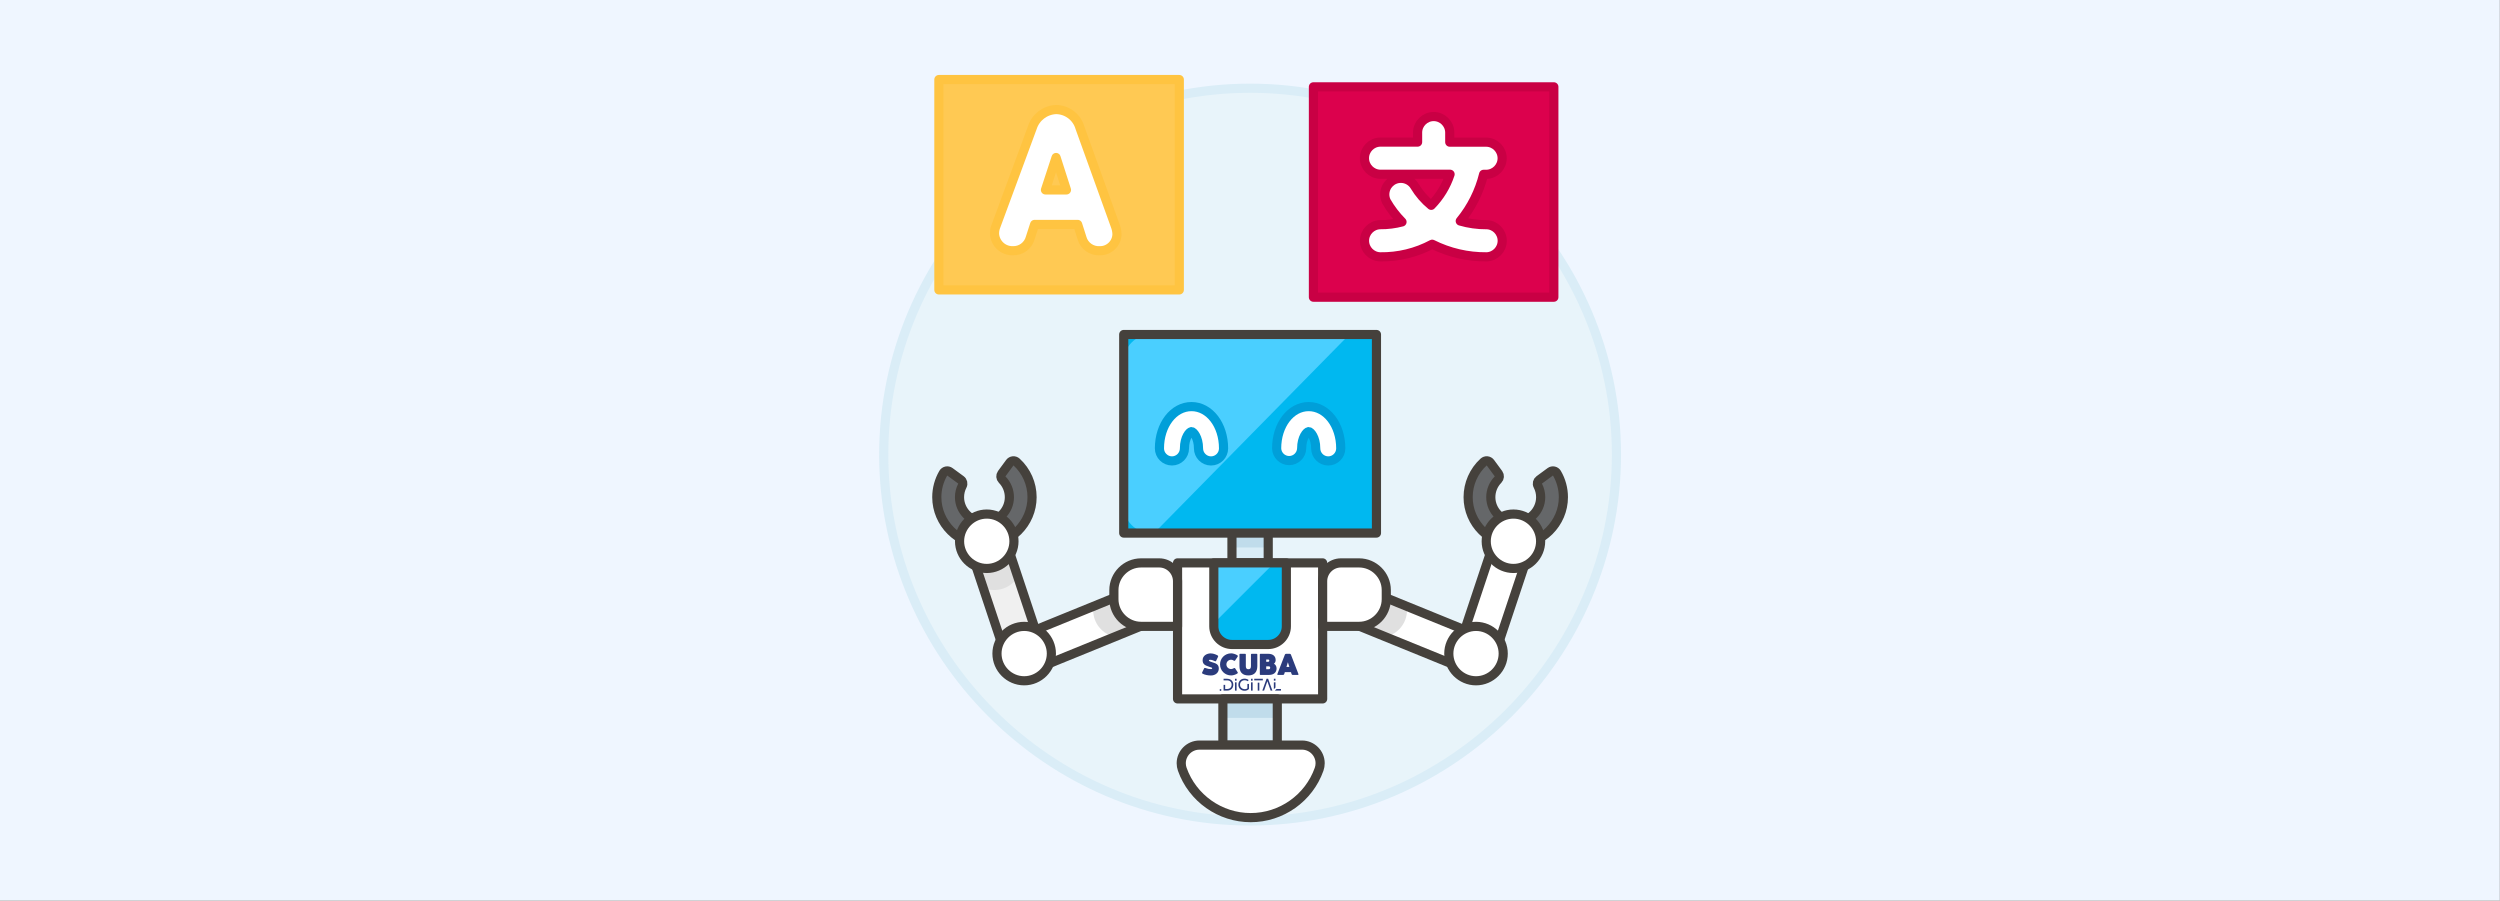 <?xml version="1.0" encoding="UTF-8" standalone="no"?> <svg xmlns="http://www.w3.org/2000/svg" xmlns:xlink="http://www.w3.org/1999/xlink" xmlns:serif="http://www.serif.com/" width="100%" height="100%" viewBox="0 0 3667 1321" version="1.1" xml:space="preserve" style="fill-rule:evenodd;clip-rule:evenodd;"><rect x="0" y="0" width="3667" height="1321" fill="#808080" stroke="none"/><rect x="0" y="0" width="3666.67" height="1320.83" style="fill:#eff6ff;"></rect><path d="M1296.25,666.785c0,294.799 242.583,537.382 537.382,537.382c294.799,-0 537.382,-242.583 537.382,-537.382c0,-294.799 -242.583,-537.382 -537.382,-537.382c-294.799,-0 -537.382,242.583 -537.382,537.382Z" style="fill:#e8f4fa;fill-rule:nonzero;stroke:#daedf7;stroke-width:13.43px;"></path><rect x="1377.15" y="116.667" width="352.657" height="308.578" style="fill:#ffc953;fill-rule:nonzero;stroke:#ffc441;stroke-width:13.43px;stroke-linecap:round;stroke-linejoin:round;"></rect><path d="M1635.85,331.096l-51.804,-143.75c-4.465,-15.582 -18.722,-26.467 -34.93,-26.668c-16.046,0.599 -30.071,11.27 -34.93,26.574l-53.106,143.749c-1.497,3.562 -2.287,7.382 -2.325,11.245c0.328,14.295 12.332,25.802 26.628,25.526c11.939,0.543 22.738,-7.369 25.821,-18.916l6.354,-19.682l63.143,0l6.381,20.018c3.196,11.499 14.082,19.274 25.996,18.566c0.219,0.006 0.439,0.009 0.659,0.009c13.469,0 24.57,-11.044 24.638,-24.513c-0.157,-4.165 -1.011,-8.275 -2.525,-12.158Zm-71.566,-52.516l-30.819,-0l15.584,-47.558l15.235,47.558Z" style="fill:#fff;fill-rule:nonzero;stroke:#ffc441;stroke-width:13.43px;stroke-linecap:round;stroke-linejoin:round;"></path><rect x="1926.52" y="127.361" width="352.657" height="308.578" style="fill:#dc014d;fill-rule:nonzero;stroke:#c90044;stroke-width:13.43px;stroke-linecap:round;stroke-linejoin:round;"></rect><path d="M2180.35,329.591c-13.009,0.08 -25.961,-1.731 -38.45,-5.374c16.392,-19.995 28.102,-43.408 34.272,-68.516l4.178,-0c12.725,-0.304 23.028,-10.855 23.028,-23.585c0,-12.729 -10.303,-23.28 -23.028,-23.584l-53.846,0l0,-14.563c-0.304,-12.726 -10.855,-23.028 -23.584,-23.028c-12.729,-0 -23.281,10.302 -23.584,23.028l-0,14.456l-54.934,-0c-12.726,0.303 -23.028,10.855 -23.028,23.584c-0,12.729 10.302,23.281 23.028,23.584l102.586,0c-5.609,17.114 -15.079,32.712 -27.675,45.584c-9.595,-7.863 -17.774,-17.309 -24.182,-27.931c-4.227,-7.225 -11.993,-11.679 -20.364,-11.679c-12.941,-0 -23.591,10.649 -23.591,23.591c0,3.521 0.789,6.998 2.307,10.175c6.332,11.009 14.058,21.155 22.987,30.187c-10.439,2.769 -21.202,4.125 -32.001,4.031c-12.726,0.303 -23.028,10.855 -23.028,23.584c-0,12.729 10.302,23.281 23.028,23.584c26.579,0.411 52.83,-5.956 76.268,-18.499c24.714,12.415 52.037,18.758 79.694,18.499c12.725,-0.303 23.028,-10.855 23.028,-23.584c-0,-12.729 -10.303,-23.281 -23.028,-23.584l-0.081,0.04Z" style="fill:#fff;fill-rule:nonzero;stroke:#c90044;stroke-width:13.43px;stroke-linecap:round;stroke-linejoin:round;"></path><g><rect x="1807.03" y="772.434" width="53.201" height="53.201" style="fill:#daedf7;fill-rule:nonzero;"></rect><rect x="1807.03" y="772.434" width="53.201" height="30.631" style="fill:#c0dceb;fill-rule:nonzero;"></rect><rect x="1807.03" y="772.434" width="53.201" height="53.201" style="fill:none;fill-rule:nonzero;stroke:#45413c;stroke-width:13.43px;stroke-linecap:round;stroke-linejoin:round;"></rect><rect x="1648.28" y="490.631" width="370.713" height="291.274" style="fill:#00b8f0;fill-rule:nonzero;"></rect><path d="M1692.89,781.905l-4.944,0c-21.786,0 -39.713,-17.927 -39.713,-39.712c0,-0.005 0,-0.009 0,-0.014l0,-211.836c0,-21.793 17.933,-39.726 39.726,-39.726l291.315,0l-286.384,291.288Z" style="fill:#4acfff;fill-rule:nonzero;"></path><path d="M1776.32,676.108c-10.072,-0.015 -18.351,-8.306 -18.351,-18.378c-0,-16.122 -7.645,-24.626 -10.291,-24.626c-2.647,0 -10.305,8.464 -10.305,24.626c0,10.067 -8.284,18.351 -18.351,18.351c-10.068,0 -18.352,-8.284 -18.352,-18.351c0,-34.393 20.649,-61.342 47.021,-61.342c26.372,-0 47.021,26.949 47.021,61.342c0,10.082 -8.296,18.378 -18.378,18.378c-0.005,0 -0.009,0 -0.014,0Z" style="fill:#fff;fill-rule:nonzero;stroke:#009fd9;stroke-width:13.43px;"></path><path d="M1948.24,676.108c-10.072,-0.015 -18.351,-8.306 -18.351,-18.378c-0,-16.122 -7.658,-24.626 -10.305,-24.626c-2.646,0 -10.291,8.464 -10.291,24.626c-0.267,9.883 -8.471,17.868 -18.358,17.868c-9.887,0 -18.091,-7.985 -18.358,-17.868c-0,-34.393 20.649,-61.342 47.021,-61.342c26.372,-0 47.021,26.949 47.021,61.342c-0,10.082 -8.297,18.378 -18.379,18.378Z" style="fill:#fff;fill-rule:nonzero;stroke:#009fd9;stroke-width:13.43px;"></path><rect x="1648.28" y="490.631" width="370.713" height="291.274" style="fill:none;fill-rule:nonzero;stroke:#45413c;stroke-width:13.43px;stroke-linecap:round;stroke-linejoin:round;"></rect><path d="M1958.64,904.104l20.07,-49.27l184.775,75.267l-20.07,49.27l-184.775,-75.267Z" style="fill:#fff;fill-rule:nonzero;"></path><path d="M1970.48,875.074l8.236,-20.233l85.081,34.662l-0,5.562c0.002,18.759 -13.225,35.111 -31.571,39.027l-61.799,-25.15l0.053,-33.868Z" style="fill:#e0e0e0;fill-rule:nonzero;"></path><path d="M1958.64,904.104l20.07,-49.27l184.775,75.267l-20.07,49.27l-184.775,-75.267Z" style="fill:none;fill-rule:nonzero;stroke:#45413c;stroke-width:13.43px;stroke-linecap:round;stroke-linejoin:round;"></path><path d="M2142.26,942.697l46.384,-139.265l50.475,16.811l-46.384,139.265l-50.475,-16.811Z" style="fill:#f0f0f0;fill-rule:nonzero;"></path><path d="M2174.45,846.028l14.2,-42.601l50.474,16.861l-13.891,41.647c-18.417,8.367 -40.43,1.472 -50.783,-15.907Z" style="fill:#e0e0e0;fill-rule:nonzero;"></path><path d="M2142.26,942.697l46.384,-139.265l50.475,16.811l-46.384,139.265l-50.475,-16.811Z" style="fill:#fff;fill-rule:nonzero;stroke:#45413c;stroke-width:13.43px;stroke-linecap:round;stroke-linejoin:round;"></path><path d="M2273.95,692.028c1.516,-1.126 3.446,-1.547 5.294,-1.155c1.841,0.39 3.436,1.536 4.393,3.157c6.244,10.691 9.535,22.852 9.535,35.232c-0,38.324 -31.536,69.86 -69.86,69.86c-38.324,0 -69.859,-31.536 -69.859,-69.86c-0,-19.623 8.268,-38.366 22.761,-51.595c1.389,-1.273 3.257,-1.894 5.132,-1.707c1.879,0.193 3.592,1.169 4.716,2.687l11.916,16.202c1.903,2.639 1.629,6.299 -0.645,8.625c-6.81,6.852 -10.636,16.129 -10.636,25.789c-0,20.069 16.514,36.583 36.582,36.583c20.069,-0 36.582,-16.514 36.582,-36.583c0,-5.877 -1.416,-11.668 -4.128,-16.881c-1.516,-2.894 -0.677,-6.498 1.962,-8.424l16.255,-11.93Z" style="fill:#656769;fill-rule:nonzero;"></path><path d="M2273.95,692.028c1.516,-1.126 3.446,-1.547 5.294,-1.155c1.841,0.39 3.436,1.536 4.393,3.157c6.244,10.691 9.535,22.852 9.535,35.232c-0,38.324 -31.536,69.86 -69.86,69.86c-38.324,0 -69.859,-31.536 -69.859,-69.86c-0,-19.623 8.268,-38.366 22.761,-51.595c1.389,-1.273 3.257,-1.894 5.132,-1.707c1.879,0.193 3.592,1.169 4.716,2.687l11.916,16.202c1.903,2.639 1.629,6.299 -0.645,8.625c-6.81,6.852 -10.636,16.129 -10.636,25.789c-0,20.069 16.514,36.583 36.582,36.583c20.069,-0 36.582,-16.514 36.582,-36.583c0,-5.877 -1.416,-11.668 -4.128,-16.881c-1.516,-2.894 -0.677,-6.498 1.962,-8.424l16.255,-11.93Z" style="fill:none;fill-rule:nonzero;stroke:#45413c;stroke-width:13.43px;stroke-linecap:round;stroke-linejoin:round;"></path><path d="M2179.99,793.916c0,21.889 18.012,39.9 39.901,39.9c21.889,0 39.9,-18.011 39.9,-39.9c0,-21.889 -18.011,-39.901 -39.9,-39.901c-21.889,0 -39.901,18.012 -39.901,39.901Z" style="fill:#fff;fill-rule:nonzero;stroke:#45413c;stroke-width:13.43px;stroke-linecap:round;stroke-linejoin:round;"></path><path d="M2125.11,958.677c0,21.889 18.012,39.901 39.901,39.901c21.888,-0 39.9,-18.012 39.9,-39.901c0,-21.889 -18.012,-39.9 -39.9,-39.9c-21.889,-0 -39.901,18.011 -39.901,39.9Z" style="fill:#fff;fill-rule:nonzero;stroke:#45413c;stroke-width:13.43px;stroke-linecap:round;stroke-linejoin:round;"></path><rect x="1727.23" y="825.635" width="212.817" height="199.517" style="fill:#fff;fill-rule:nonzero;stroke:#45413c;stroke-width:13.43px;stroke-linecap:round;stroke-linejoin:round;"></rect><rect x="1793.73" y="1025.15" width="79.801" height="67.737" style="fill:#daedf7;fill-rule:nonzero;"></rect><rect x="1793.8" y="1025.15" width="79.801" height="27.836" style="fill:#c0dceb;fill-rule:nonzero;"></rect><rect x="1793.73" y="1025.15" width="79.801" height="67.737" style="fill:none;fill-rule:nonzero;stroke:#45413c;stroke-width:13.43px;stroke-linecap:round;stroke-linejoin:round;"></rect><path d="M1886.83,825.662l-0,93.088c-0,14.585 -12.002,26.587 -26.587,26.587l-53.228,-0c-14.585,-0 -26.587,-12.002 -26.587,-26.587l0,-93.088l106.402,-0Z" style="fill:#00b8f0;fill-rule:nonzero;"></path><path d="M1869.09,825.635l-88.655,88.587l0,-88.587l88.655,-0Z" style="fill:#4acfff;fill-rule:nonzero;"></path><path d="M1886.83,825.662l-0,93.088c-0,14.585 -12.002,26.587 -26.587,26.587l-53.228,-0c-14.585,-0 -26.587,-12.002 -26.587,-26.587l0,-93.088l106.402,-0Z" style="fill:none;fill-rule:nonzero;stroke:#45413c;stroke-width:13.43px;stroke-linecap:round;stroke-linejoin:round;"></path><path d="M1759.24,1092.9l150.545,-0.014c14.593,0 26.6,12.008 26.6,26.601c0,3.025 -0.516,6.028 -1.526,8.88c-15.016,42.405 -55.363,70.92 -100.349,70.92c-44.986,0 -85.333,-28.515 -100.349,-70.92c-1.007,-2.848 -1.522,-5.846 -1.522,-8.867c0,-14.592 12.008,-26.6 26.601,-26.6Z" style="fill:#fff;fill-rule:nonzero;stroke:#45413c;stroke-width:13.43px;stroke-linecap:round;stroke-linejoin:round;"></path><path d="M1940.03,918.736l53.469,0c21.889,0 39.901,-18.012 39.901,-39.9l-0,-13.301c-0.015,-21.878 -18.022,-39.873 -39.901,-39.873l-26.6,-0c-14.639,-0.001 -26.723,11.962 -26.869,26.6l-0,66.474Z" style="fill:#fff;fill-rule:nonzero;stroke:#45413c;stroke-width:13.43px;stroke-linecap:round;stroke-linejoin:round;"></path><path d="M1503.78,930.109l184.775,-75.266l20.069,49.27l-184.775,75.266l-20.069,-49.27Z" style="fill:#fff;fill-rule:nonzero;"></path><path d="M1696.79,875.074l-8.249,-20.233l-85.081,34.662l-0,5.562c-0.003,18.759 13.225,35.111 31.571,39.027l61.799,-25.15l-0.04,-33.868Z" style="fill:#e0e0e0;fill-rule:nonzero;"></path><path d="M1503.78,930.109l184.775,-75.266l20.069,49.27l-184.775,75.266l-20.069,-49.27Z" style="fill:none;fill-rule:nonzero;stroke:#45413c;stroke-width:13.43px;stroke-linecap:round;stroke-linejoin:round;"></path><path d="M1727.23,918.736l-53.469,0c-21.889,0 -39.901,-18.012 -39.901,-39.9l0,-13.301c0.015,-21.878 18.022,-39.873 39.901,-39.873l26.6,-0c14.639,-0.001 26.723,11.962 26.869,26.6l0,66.474Z" style="fill:#fff;fill-rule:nonzero;stroke:#45413c;stroke-width:13.43px;stroke-linecap:round;stroke-linejoin:round;"></path><path d="M1428.21,820.446l50.488,-16.811l46.384,139.3l-50.487,16.811l-46.385,-139.3Z" style="fill:#f0f0f0;fill-rule:nonzero;"></path><path d="M1492.81,846.028l-14.2,-42.601l-50.474,16.861l13.891,41.647c18.417,8.367 40.43,1.472 50.783,-15.907Z" style="fill:#e0e0e0;fill-rule:nonzero;"></path><path d="M1428.21,820.446l50.488,-16.811l46.384,139.3l-50.487,16.811l-46.385,-139.3Z" style="fill:none;fill-rule:nonzero;stroke:#45413c;stroke-width:13.44px;stroke-linecap:round;stroke-linejoin:round;"></path><path d="M1393.32,692.028c-1.516,-1.126 -3.446,-1.547 -5.294,-1.155c-1.841,0.39 -3.436,1.536 -4.393,3.157c-6.244,10.691 -9.535,22.852 -9.535,35.232c0,38.324 31.536,69.86 69.86,69.86c38.324,0 69.859,-31.536 69.859,-69.86c0,-19.623 -8.268,-38.366 -22.761,-51.595c-1.389,-1.273 -3.257,-1.894 -5.132,-1.707c-1.879,0.193 -3.592,1.169 -4.716,2.687l-11.916,16.202c-1.903,2.639 -1.629,6.299 0.645,8.625c6.81,6.852 10.636,16.129 10.636,25.789c0,20.069 -16.514,36.583 -36.582,36.583c-20.069,-0 -36.582,-16.514 -36.582,-36.583c-0,-5.877 1.416,-11.668 4.128,-16.881c1.516,-2.894 0.677,-6.498 -1.962,-8.424l-16.255,-11.93Z" style="fill:#656769;fill-rule:nonzero;"></path><path d="M1393.32,692.028c-1.516,-1.126 -3.446,-1.547 -5.294,-1.155c-1.841,0.39 -3.436,1.536 -4.393,3.157c-6.244,10.691 -9.535,22.852 -9.535,35.232c0,38.324 31.536,69.86 69.86,69.86c38.324,0 69.859,-31.536 69.859,-69.86c0,-19.623 -8.268,-38.366 -22.761,-51.595c-1.389,-1.273 -3.257,-1.894 -5.132,-1.707c-1.879,0.193 -3.592,1.169 -4.716,2.687l-11.916,16.202c-1.903,2.639 -1.629,6.299 0.645,8.625c6.81,6.852 10.636,16.129 10.636,25.789c0,20.069 -16.514,36.583 -36.582,36.583c-20.069,-0 -36.582,-16.514 -36.582,-36.583c-0,-5.877 1.416,-11.668 4.128,-16.881c1.516,-2.894 0.677,-6.498 -1.962,-8.424l-16.255,-11.93Z" style="fill:none;fill-rule:nonzero;stroke:#45413c;stroke-width:13.43px;stroke-linecap:round;stroke-linejoin:round;"></path><path d="M1407.48,793.916c-0,21.889 18.011,39.9 39.9,39.9c21.889,0 39.901,-18.011 39.901,-39.9c-0,-21.889 -18.012,-39.901 -39.901,-39.901c-21.889,0 -39.9,18.012 -39.9,39.901Z" style="fill:#fff;fill-rule:nonzero;stroke:#45413c;stroke-width:13.43px;stroke-linecap:round;stroke-linejoin:round;"></path><path d="M1462.36,958.677c-0,21.889 18.012,39.901 39.9,39.901c21.889,-0 39.901,-18.012 39.901,-39.901c0,-21.889 -18.012,-39.9 -39.901,-39.9c-21.888,-0 -39.9,18.011 -39.9,39.9Z" style="fill:#fff;fill-rule:nonzero;stroke:#45413c;stroke-width:13.43px;stroke-linecap:round;stroke-linejoin:round;"></path></g><clipPath id="_clip1"><rect id="scuba-digital-logo.svg" x="1763.14" y="958.333" width="141.667" height="55.236"></rect></clipPath><g clip-path="url(#_clip1)"><path d="M1763.72,987.981c3.013,1.868 8.446,2.823 12.266,2.823c6.622,-0 11.758,-3.927 11.758,-10.208c-0,-6.176 -4.351,-7.662 -9.487,-9.147c-4.372,-1.295 -5.072,-2.122 -5.072,-2.589c-0,-0.595 0.53,-1.125 1.57,-1.125c2.823,-0 5.179,1.125 6.834,1.931c1.019,0.488 1.804,0.552 2.165,-0.233l2.78,-5.879c0.382,-0.785 0.594,-1.422 -0.531,-2.143c-1.231,-0.743 -5.581,-3.014 -10.186,-3.014c-5.603,-0 -11.8,3.247 -11.8,9.953c-0,5.242 2.653,7.534 9.423,9.55c3.883,1.146 4.605,1.55 4.605,2.441c-0,0.594 -0.552,1.125 -1.592,1.125c-3.013,-0 -5.305,-0.531 -8.404,-1.634c-0.785,-0.297 -1.528,-0.128 -1.867,0.551l-2.781,5.731c-0.382,0.742 -0.403,1.422 0.319,1.867Z" style="fill:#2b3b7c;fill-rule:nonzero;"></path><path d="M1809.61,980.171c-0.998,0.679 -2.632,1.21 -3.693,1.21c-3.926,-0 -7.025,-3.014 -7.025,-6.834c0,-3.841 3.099,-6.876 7.025,-6.876c1.146,0 2.823,0.594 3.82,1.337c0.658,0.467 1.465,0.425 1.825,-0.106l3.969,-5.963c0.339,-0.489 0.191,-1.21 -0.382,-1.613c-2.398,-1.677 -6.473,-2.993 -9.232,-2.993c-9.168,0 -16.362,7.131 -16.362,16.214c-0,9.062 7.194,16.193 16.362,16.193c2.823,0 6.812,-1.273 9.041,-2.844c0.637,-0.445 0.891,-1.146 0.594,-1.591l-3.905,-6.028c-0.382,-0.573 -1.273,-0.615 -2.037,-0.106Z" style="fill:#2b3b7c;fill-rule:nonzero;"></path><path d="M1827.39,960.01c0,-0.594 -0.361,-0.998 -0.934,-0.998l-7.534,0c-0.53,0 -0.87,0.404 -0.87,0.998l0,16.893c0,8.998 4.096,13.816 13.095,13.816c8.531,-0 13.094,-4.839 13.094,-13.837l-0,-16.872c-0,-0.594 -0.425,-0.998 -1.082,-0.998l-7.259,0c-0.594,0 -0.997,0.404 -0.997,0.998l-0,16.978c-0,2.568 -0.679,4.605 -3.756,4.605c-3.078,0 -3.757,-2.037 -3.757,-4.605l0,-16.978Z" style="fill:#2b3b7c;fill-rule:nonzero;"></path><path d="M1868.56,973.529c1.613,-1.104 2.568,-3.078 2.568,-5.264c-0,-5.815 -4.033,-9.274 -10.909,-9.274l-11.375,0c-0.573,0 -0.934,0.34 -0.934,0.934l0,29.138c0,0.595 0.361,0.934 0.934,0.934l12.267,0c7.152,0 11.375,-3.565 11.375,-9.614c-0,-2.992 -1.464,-5.56 -3.926,-6.854Zm-6.749,-4.5c0,1.062 -0.658,1.698 -1.783,1.698l-2.759,0l0,-3.374l2.759,-0c1.125,-0 1.783,0.637 1.783,1.676Zm-0.913,12.585l-3.629,0l0,-4.265l3.629,-0c1.401,-0 2.229,0.764 2.229,2.058c-0,1.38 -0.828,2.207 -2.229,2.207Z" style="fill:#2b3b7c;fill-rule:nonzero;"></path><path d="M1904.51,988.597l-10.972,-28.396c-0.276,-0.722 -0.934,-1.21 -1.656,-1.21l-5.517,0c-0.658,0 -1.38,0.425 -1.698,1.21l-10.993,28.374c-0.319,0.828 0.042,1.422 0.933,1.422l7.428,0c0.807,0 1.443,-0.551 1.634,-1.188l0.913,-2.908l9.041,0l0.912,2.929c0.234,0.7 0.87,1.189 1.613,1.189l7.428,-0c0.955,-0 1.252,-0.637 0.934,-1.422Zm-17.551,-10.378l2.122,-6.855l2.143,6.855l-4.265,-0Z" style="fill:#2b3b7c;fill-rule:nonzero;"></path><path d="M1790.26,1013.44c0.745,-0 1.366,-0.621 1.366,-1.391c-0,-0.745 -0.621,-1.366 -1.366,-1.366c-0.77,-0 -1.391,0.621 -1.391,1.366c0,0.77 0.621,1.391 1.391,1.391Z" style="fill:#2b3b7c;fill-rule:nonzero;"></path><path d="M1799.88,995.605l-5.142,0l0,2.36l5.142,-0c4.147,-0 6.681,2.458 6.681,6.333c-0,3.874 -2.633,6.308 -6.706,6.308l-2.757,0l-0,-6.01l-2.36,-0l0,8.395l5.142,-0c5.588,-0 9.114,-3.626 9.114,-8.693c0,-5.067 -3.477,-8.693 -9.114,-8.693Z" style="fill:#2b3b7c;fill-rule:nonzero;"></path><path d="M1811.47,1000.85l0,12.145l2.36,-0l-0,-12.145l-2.36,-0Zm0,-5.241l0,2.807l2.36,-0l-0,-2.807l-2.36,0Z" style="fill:#2b3b7c;fill-rule:nonzero;"></path><path d="M1829.65,1003.23l0,6.383c-0.919,0.819 -2.607,1.465 -4.818,1.192c-3.378,-0.422 -5.961,-2.906 -5.961,-6.482c0,-3.602 2.633,-6.259 6.011,-6.483c2.334,-0.173 4.396,0.572 5.414,1.391l1.217,-1.788c-1.614,-1.291 -4.123,-2.161 -6.855,-1.987c-4.893,0.323 -8.221,3.949 -8.221,8.867c0,4.893 3.304,8.345 8.172,8.841c3.526,0.373 6.234,-1.117 7.401,-2.707l-0,-7.227l-2.36,-0Z" style="fill:#2b3b7c;fill-rule:nonzero;"></path><path d="M1834.99,1000.85l0,12.145l2.36,-0l-0,-12.145l-2.36,-0Zm0,-5.241l0,2.807l2.36,-0l-0,-2.807l-2.36,0Z" style="fill:#2b3b7c;fill-rule:nonzero;"></path><path d="M1844.83,1012.99l2.36,-0l-0,-11.649l-2.36,0l0,11.649Zm-5.116,-17.386l0,2.36l12.592,-0l0,-2.36l-12.592,0Z" style="fill:#2b3b7c;fill-rule:nonzero;"></path><path d="M1860.1,995.605l-2.31,0l-6.234,17.386l2.608,-0l4.793,-13.834l4.794,13.834l2.608,-0l-6.259,-17.386Z" style="fill:#2b3b7c;fill-rule:nonzero;"></path><path d="M1870.86,995.605l-2.384,0l-0,2.807l2.384,-0l-0,-2.807Zm-0,5.241l-2.384,-0l-0,10.009l2.384,-2.36l-0,-7.649Zm1.54,9.76l-2.409,2.385l8.941,-0l-0,-2.385l-6.532,0Z" style="fill:#2b3b7c;fill-rule:nonzero;"></path></g></svg> 